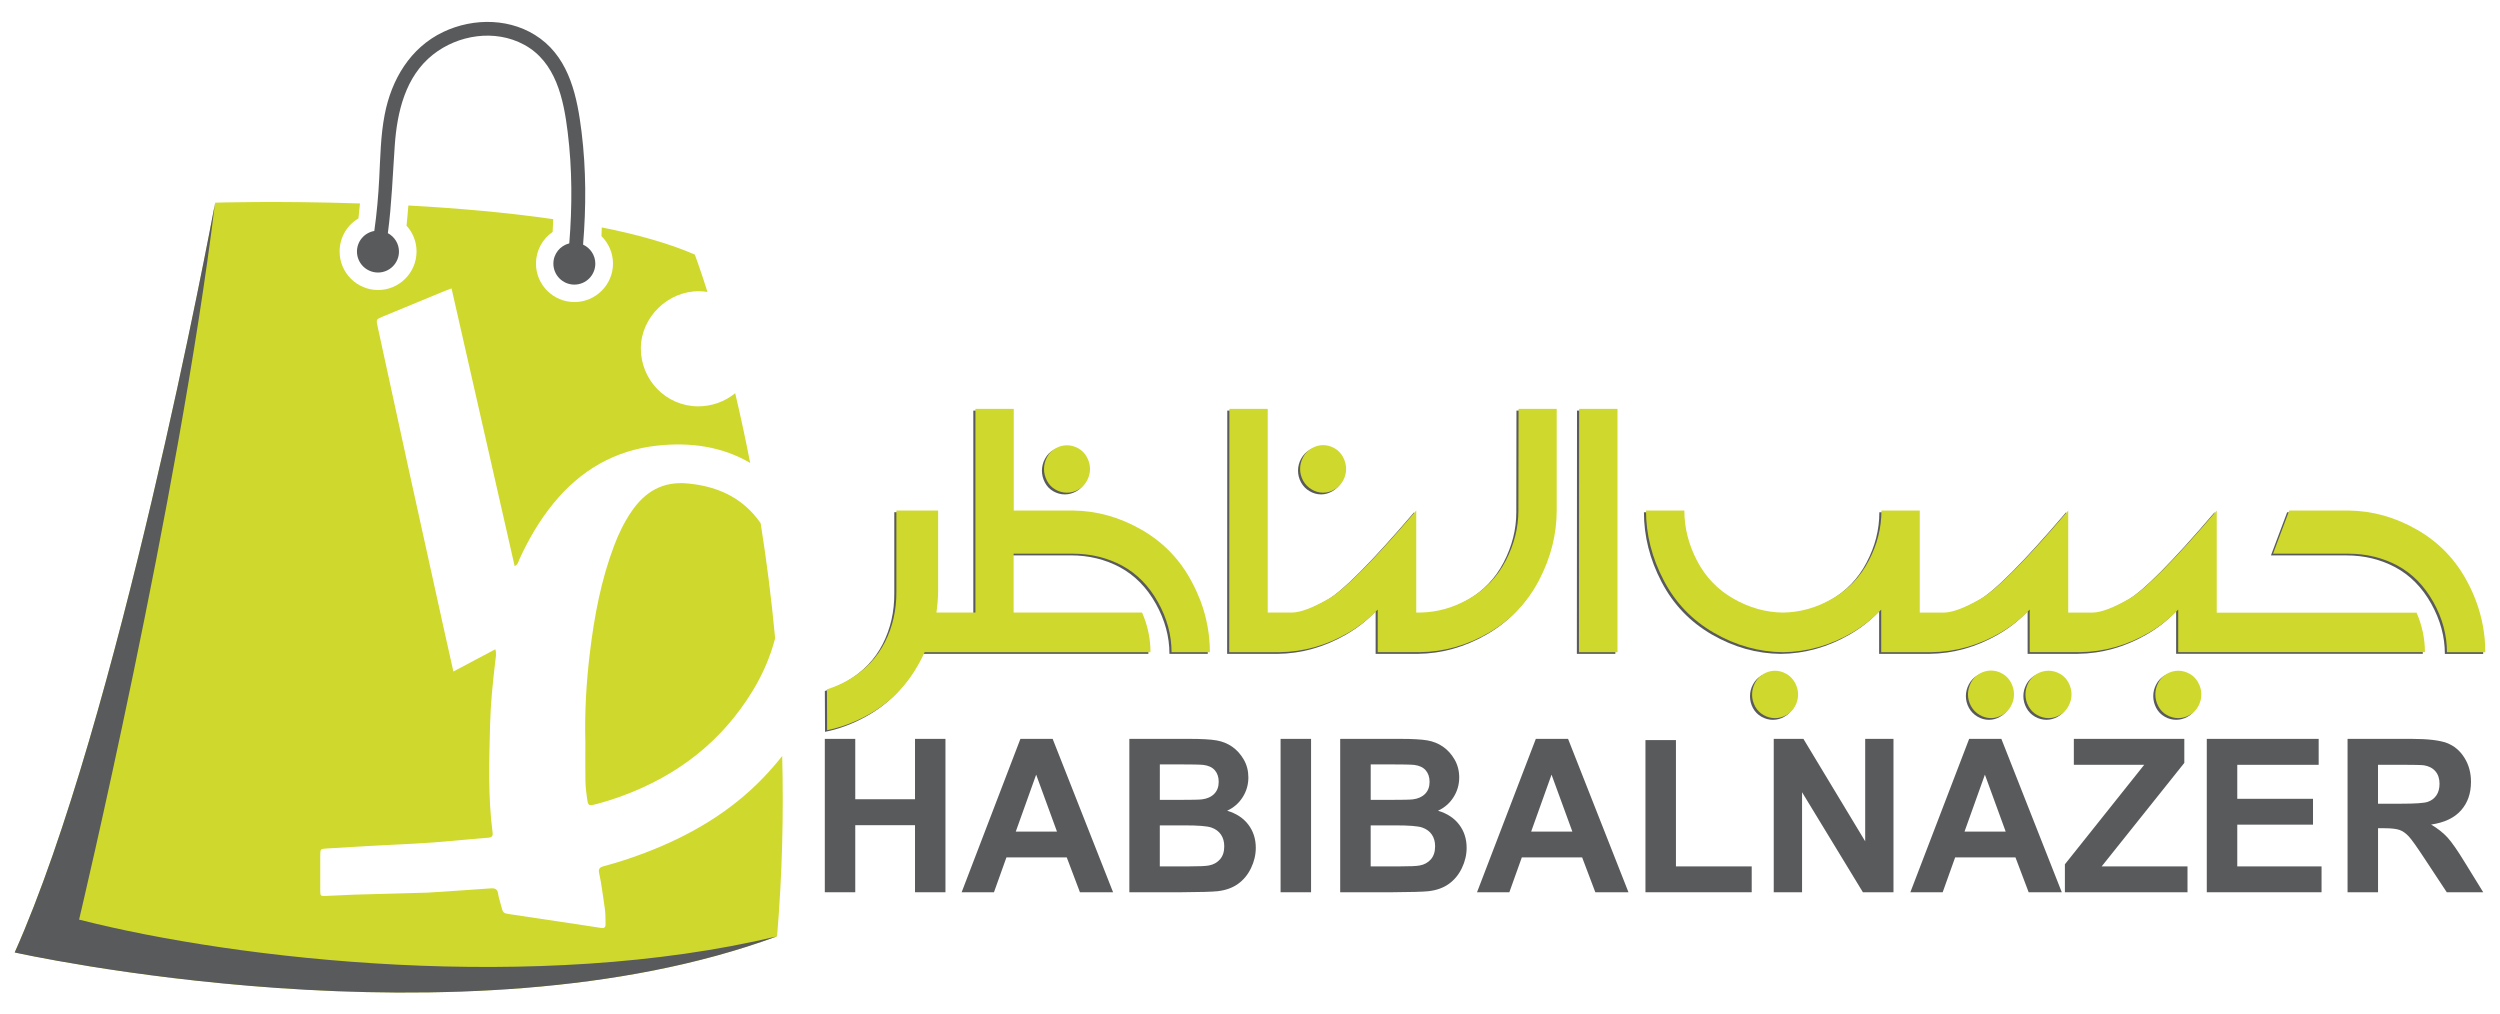 <svg xmlns="http://www.w3.org/2000/svg" xmlns:xlink="http://www.w3.org/1999/xlink" id="Layer_1" x="0px" y="0px" viewBox="0 0 798.82 324.14" style="enable-background:new 0 0 798.82 324.14;" xml:space="preserve"><style type="text/css"> .st0{fill:#595A5C;} .st1{fill:#CFD82D;}</style><g> <g> <path class="st0" d="M336.58,156.99c1.17,0.66,2.39,0.99,3.66,0.99c1.28,0,2.5-0.33,3.66-0.99c1.17-0.66,2.08-1.59,2.73-2.8 c0.66-1.21,0.99-2.47,0.99-3.79c0-1.32-0.34-2.59-1.01-3.81c-0.67-1.22-1.59-2.15-2.76-2.8c-1.17-0.64-2.37-0.96-3.61-0.96 c-1.24,0-2.44,0.32-3.61,0.96c-1.17,0.64-2.08,1.57-2.73,2.8c-0.66,1.22-0.98,2.5-0.98,3.81c0,1.32,0.32,2.58,0.96,3.79 C334.51,155.39,335.41,156.33,336.58,156.99z"></path> <path class="st0" d="M380.25,186.67c-3.75-7.19-9.13-12.81-16.13-16.84c-7-4.03-14.32-6.08-21.97-6.16h-18.91v-32.48H311v65.08 h-8.96h-1.59h-1.91c0.33-2.22,0.51-4.46,0.55-6.72v-25.88h-13.34v25.88c0.04,5.91-1.19,11.32-3.69,16.22 c-2.5,4.9-6.24,8.83-11.23,11.81c-2.37,1.39-4.79,2.47-7.27,3.22l0.06,13.05c4.48-0.9,8.89-2.56,13.23-4.97 c6.96-3.88,12.39-9.43,16.29-16.67c0.58-1.09,1.13-2.18,1.64-3.28h5.63h1.64h64.89c0-4.33-0.89-8.55-2.68-12.66h-41.05v-18.81 h18.97c5.72,0,10.97,1.28,15.74,3.84c4.7,2.56,8.5,6.43,11.4,11.61c2.9,5.18,4.35,10.52,4.35,16.02h12.25 c0-5.61-1-11.09-3.01-16.44C382.15,190.53,381.27,188.59,380.25,186.67z"></path> <path class="st0" d="M418.47,156.96c1.16,0.68,2.38,1.02,3.66,1.02c1.24,0,2.44-0.34,3.61-1.02c1.16-0.68,2.08-1.61,2.73-2.8 c0.66-1.19,0.98-2.44,0.98-3.76c0-1.32-0.33-2.59-0.98-3.81c-0.66-1.22-1.57-2.16-2.73-2.82c-1.17-0.66-2.37-0.99-3.61-0.99 c-1.28,0-2.5,0.33-3.66,0.99c-1.17,0.66-2.08,1.6-2.74,2.82c-0.66,1.22-0.98,2.5-0.98,3.81c0,1.32,0.33,2.57,0.98,3.76 C416.39,155.35,417.3,156.28,418.47,156.96z"></path> <path class="st0" d="M484.5,163.68c0,5.5-1.35,10.84-4.04,16.02c-2.7,5.18-6.57,9.22-11.62,12.12c-5.05,2.9-10.32,4.39-15.83,4.46 h-1.15v-32.6c-13.56,15.86-22.86,25.24-27.91,28.14c-5.05,2.9-8.96,4.39-11.73,4.46h-7.82v-65.08h-12.25l-0.05,77.74h10.66h1.64 h3.72c7.65-0.08,14.98-2.13,21.97-6.16c3.57-2.07,6.72-4.56,9.46-7.46v13.61h11.21h1.09h1.15c7.66-0.08,14.98-2.13,21.98-6.16 c7-4.03,12.37-9.64,16.13-16.84c3.75-7.19,5.63-14.61,5.63-22.26v-32.48h-12.19L484.5,163.68z"></path> <polygon class="st0" points="503.85,208.93 516.15,208.93 516.15,131.19 503.9,131.19 "></polygon> <path class="st0" d="M790.45,192.49c-0.73-1.96-1.6-3.9-2.63-5.82c-3.75-7.19-9.12-12.8-16.12-16.83 c-7-4.03-14.32-6.08-21.98-6.16h-18.91l-5.18,13.79h5.12h1.39h17.58c5.73,0,10.97,1.28,15.74,3.84c4.71,2.56,8.5,6.43,11.4,11.61 c2.89,5.18,4.34,10.52,4.34,16.02h12.25C793.46,203.32,792.46,197.84,790.45,192.49z"></path> <path class="st0" d="M707.64,196.32v-32.64c-13.55,15.86-22.85,25.24-27.9,28.14c-5.05,2.9-8.96,4.39-11.73,4.46h-7.82v-32.6 c-13.55,15.86-22.85,25.24-27.9,28.14c-5.05,2.9-8.96,4.39-11.73,4.46h-7.81v-32.6H600.5v0.06c0,5.5-1.35,10.81-4.04,15.93 c-2.7,5.2-6.57,9.25-11.62,12.15c-5.05,2.9-10.32,4.39-15.83,4.46c-5.5-0.07-10.77-1.56-15.82-4.46 c-5.05-2.9-8.92-6.94-11.61-12.12c-2.7-5.18-4.05-10.52-4.05-16.02h-12.25c0,7.65,1.88,15.07,5.63,22.26 c3.76,7.2,9.13,12.81,16.13,16.84c7,4.03,14.32,6.08,21.97,6.16c7.66-0.08,14.98-2.13,21.97-6.16c3.58-2.07,6.73-4.56,9.45-7.46 v13.61h10.66h1.64h3.72c7.66-0.08,14.98-2.13,21.97-6.16c3.58-2.07,6.73-4.56,9.46-7.46v13.61h10.66h1.64h3.72 c7.66-0.08,14.98-2.13,21.97-6.16c3.58-2.07,6.73-4.56,9.46-7.46v13.61h12.3v0h66.53c0-4.31-0.9-8.52-2.67-12.61H707.64z"></path> <path class="st0" d="M570.1,215.85c-1.17-0.66-2.37-0.99-3.61-0.99c-1.24,0-2.44,0.33-3.61,0.99c-1.16,0.66-2.08,1.59-2.73,2.8 c-0.66,1.2-0.98,2.48-0.98,3.84c0,1.32,0.32,2.57,0.95,3.76c0.64,1.18,1.54,2.11,2.71,2.77c1.17,0.66,2.39,0.99,3.66,0.99 c1.28,0,2.5-0.33,3.66-0.99c1.16-0.66,2.08-1.58,2.73-2.77c0.66-1.19,0.99-2.44,0.99-3.76c0-1.36-0.34-2.64-1.01-3.84 C572.19,217.45,571.27,216.51,570.1,215.85z"></path> <path class="st0" d="M639.14,215.8c-1.17-0.66-2.36-0.99-3.61-0.99c-1.27,0-2.49,0.33-3.66,0.99c-1.16,0.66-2.08,1.6-2.74,2.82 c-0.65,1.22-0.98,2.5-0.98,3.81c0,1.32,0.33,2.57,0.98,3.76c0.66,1.19,1.57,2.12,2.74,2.8c1.16,0.68,2.39,1.02,3.66,1.02 c1.25,0,2.44-0.34,3.61-1.02c1.17-0.68,2.08-1.61,2.74-2.8c0.66-1.19,0.98-2.44,0.98-3.76c0-1.32-0.33-2.59-0.98-3.81 C641.22,217.4,640.32,216.46,639.14,215.8z"></path> <path class="st0" d="M657.52,215.82c-1.17-0.64-2.37-0.96-3.61-0.96c-1.28,0-2.5,0.32-3.67,0.96c-1.16,0.64-2.08,1.57-2.74,2.8 c-0.65,1.22-0.98,2.5-0.98,3.81c0,1.32,0.32,2.58,0.98,3.78c0.66,1.21,1.57,2.14,2.74,2.8c1.17,0.66,2.39,0.99,3.67,0.99 c1.24,0,2.43-0.33,3.61-0.99c1.16-0.66,2.08-1.59,2.73-2.8c0.66-1.21,0.99-2.47,0.99-3.78c0-1.32-0.33-2.59-0.99-3.81 C659.6,217.4,658.68,216.46,657.52,215.82z"></path> <path class="st0" d="M698.95,215.82c-1.17-0.64-2.37-0.96-3.61-0.96c-1.24,0-2.44,0.32-3.61,0.96c-1.16,0.64-2.08,1.57-2.73,2.8 c-0.66,1.22-0.98,2.5-0.98,3.81c0,1.32,0.32,2.58,0.95,3.78c0.65,1.21,1.54,2.14,2.71,2.8c1.16,0.66,2.39,0.99,3.66,0.99 c1.28,0,2.5-0.33,3.67-0.99c1.17-0.66,2.08-1.59,2.74-2.8c0.65-1.21,0.97-2.47,0.97-3.78c0-1.32-0.33-2.59-1.01-3.81 C701.03,217.4,700.11,216.46,698.95,215.82z"></path> </g> <g> <path class="st1" d="M337.25,156.44c1.17,0.66,2.39,0.99,3.66,0.99c1.28,0,2.5-0.33,3.66-0.99c1.17-0.66,2.08-1.59,2.73-2.8 c0.66-1.21,0.99-2.47,0.99-3.79c0-1.32-0.34-2.59-1.01-3.81c-0.67-1.22-1.59-2.15-2.76-2.8c-1.17-0.64-2.37-0.96-3.61-0.96 c-1.24,0-2.44,0.32-3.61,0.96c-1.17,0.64-2.08,1.57-2.73,2.8c-0.66,1.22-0.98,2.5-0.98,3.81c0,1.32,0.32,2.58,0.96,3.79 C335.18,154.85,336.08,155.78,337.25,156.44z"></path> <path class="st1" d="M380.93,186.13c-3.75-7.19-9.13-12.81-16.13-16.84c-7-4.03-14.32-6.08-21.97-6.16h-18.91v-32.48h-12.25v65.08 h-8.96h-1.59h-1.91c0.33-2.22,0.51-4.46,0.55-6.72v-25.88h-13.34v25.88c0.04,5.91-1.19,11.32-3.69,16.22 c-2.5,4.9-6.24,8.83-11.23,11.81c-2.37,1.39-4.79,2.47-7.27,3.22l0.06,13.05c4.48-0.9,8.89-2.56,13.23-4.97 c6.96-3.88,12.39-9.43,16.29-16.67c0.58-1.09,1.13-2.18,1.64-3.28h5.63h1.64h64.89c0-4.33-0.89-8.55-2.68-12.66h-41.05v-18.81 h18.97c5.72,0,10.97,1.28,15.74,3.84c4.7,2.56,8.5,6.43,11.4,11.61c2.9,5.18,4.35,10.52,4.35,16.02h12.25 c0-5.61-1-11.09-3.01-16.44C382.82,189.99,381.95,188.05,380.93,186.13z"></path> <path class="st1" d="M419.14,156.41c1.16,0.68,2.38,1.02,3.66,1.02c1.24,0,2.44-0.34,3.61-1.02c1.16-0.68,2.08-1.61,2.73-2.8 c0.66-1.19,0.98-2.44,0.98-3.76c0-1.32-0.33-2.59-0.98-3.81c-0.66-1.22-1.57-2.16-2.73-2.82c-1.17-0.66-2.37-0.99-3.61-0.99 c-1.28,0-2.5,0.33-3.66,0.99c-1.17,0.66-2.08,1.6-2.74,2.82c-0.66,1.22-0.98,2.5-0.98,3.81c0,1.32,0.33,2.57,0.98,3.76 C417.06,154.8,417.97,155.73,419.14,156.41z"></path> <path class="st1" d="M485.17,163.13c0,5.5-1.35,10.84-4.04,16.02c-2.7,5.18-6.57,9.22-11.62,12.12 c-5.05,2.9-10.32,4.39-15.83,4.46h-1.15v-32.6c-13.56,15.86-22.86,25.24-27.91,28.14c-5.05,2.9-8.96,4.39-11.73,4.46h-7.82v-65.08 h-12.25l-0.05,77.74h10.66h1.64h3.72c7.65-0.08,14.98-2.13,21.97-6.16c3.57-2.07,6.72-4.56,9.46-7.46v13.61h11.21h1.09h1.15 c7.66-0.08,14.98-2.13,21.98-6.16c7-4.03,12.37-9.64,16.13-16.84c3.75-7.19,5.63-14.61,5.63-22.26v-32.48h-12.19L485.17,163.13z"></path> <polygon class="st1" points="504.52,208.39 516.83,208.39 516.83,130.65 504.58,130.65 "></polygon> <path class="st1" d="M791.12,191.94c-0.73-1.96-1.6-3.9-2.63-5.82c-3.75-7.19-9.12-12.8-16.12-16.83 c-7-4.03-14.32-6.08-21.98-6.16h-18.91l-5.18,13.79h5.12h1.39h17.58c5.73,0,10.97,1.28,15.74,3.84c4.71,2.56,8.5,6.43,11.4,11.61 c2.89,5.18,4.34,10.52,4.34,16.02h12.25C794.13,202.77,793.13,197.29,791.12,191.94z"></path> <path class="st1" d="M708.31,195.78v-32.64c-13.55,15.86-22.85,25.24-27.9,28.14c-5.05,2.9-8.96,4.39-11.73,4.46h-7.82v-32.6 c-13.55,15.86-22.85,25.24-27.9,28.14c-5.05,2.9-8.96,4.39-11.73,4.46h-7.81v-32.6h-12.25v0.06c0,5.5-1.35,10.81-4.04,15.93 c-2.7,5.2-6.57,9.25-11.62,12.15c-5.05,2.9-10.32,4.39-15.83,4.46c-5.5-0.07-10.77-1.56-15.82-4.46 c-5.05-2.9-8.92-6.94-11.61-12.12c-2.7-5.18-4.05-10.52-4.05-16.02h-12.25c0,7.65,1.88,15.07,5.63,22.26 c3.76,7.2,9.13,12.81,16.13,16.84c7,4.03,14.32,6.08,21.97,6.16c7.66-0.08,14.98-2.13,21.97-6.16c3.58-2.07,6.73-4.56,9.45-7.46 v13.61h10.66h1.64h3.72c7.66-0.08,14.98-2.13,21.97-6.16c3.58-2.07,6.73-4.56,9.46-7.46v13.61h10.66h1.64h3.72 c7.66-0.08,14.98-2.13,21.97-6.16c3.58-2.07,6.73-4.56,9.46-7.46v13.61h12.3v0h66.53c0-4.31-0.9-8.52-2.67-12.61H708.31z"></path> <path class="st1" d="M570.77,215.31c-1.17-0.66-2.37-0.99-3.61-0.99c-1.24,0-2.44,0.33-3.61,0.99c-1.16,0.66-2.08,1.59-2.73,2.8 c-0.66,1.2-0.98,2.48-0.98,3.84c0,1.32,0.32,2.57,0.95,3.76c0.64,1.18,1.54,2.11,2.71,2.77c1.17,0.66,2.39,0.99,3.66,0.99 c1.28,0,2.5-0.33,3.66-0.99c1.16-0.66,2.08-1.58,2.73-2.77c0.66-1.19,0.99-2.44,0.99-3.76c0-1.36-0.34-2.64-1.01-3.84 C572.86,216.9,571.94,215.97,570.77,215.31z"></path> <path class="st1" d="M639.81,215.25c-1.17-0.66-2.36-0.99-3.61-0.99c-1.27,0-2.49,0.33-3.66,0.99c-1.16,0.66-2.08,1.6-2.74,2.82 c-0.65,1.22-0.98,2.5-0.98,3.81c0,1.32,0.33,2.57,0.98,3.76c0.66,1.19,1.57,2.12,2.74,2.8c1.16,0.68,2.39,1.02,3.66,1.02 c1.25,0,2.44-0.34,3.61-1.02c1.17-0.68,2.08-1.61,2.74-2.8c0.66-1.19,0.98-2.44,0.98-3.76c0-1.32-0.33-2.59-0.98-3.81 C641.89,216.85,640.99,215.91,639.81,215.25z"></path> <path class="st1" d="M658.19,215.28c-1.17-0.64-2.37-0.96-3.61-0.96c-1.28,0-2.5,0.32-3.67,0.96c-1.16,0.64-2.08,1.57-2.74,2.8 c-0.65,1.22-0.98,2.5-0.98,3.81c0,1.32,0.32,2.58,0.98,3.78c0.66,1.21,1.57,2.14,2.74,2.8c1.17,0.66,2.39,0.99,3.67,0.99 c1.24,0,2.43-0.33,3.61-0.99c1.16-0.66,2.08-1.59,2.73-2.8c0.66-1.21,0.99-2.47,0.99-3.78c0-1.32-0.33-2.59-0.99-3.81 C660.27,216.85,659.35,215.92,658.19,215.28z"></path> <path class="st1" d="M699.62,215.28c-1.17-0.64-2.37-0.96-3.61-0.96c-1.24,0-2.44,0.32-3.61,0.96c-1.16,0.64-2.08,1.57-2.73,2.8 c-0.66,1.22-0.98,2.5-0.98,3.81c0,1.32,0.32,2.58,0.95,3.78c0.65,1.21,1.54,2.14,2.71,2.8c1.16,0.66,2.39,0.99,3.66,0.99 c1.28,0,2.5-0.33,3.67-0.99c1.17-0.66,2.08-1.59,2.74-2.8c0.65-1.21,0.97-2.47,0.97-3.78c0-1.32-0.33-2.59-1.01-3.81 C701.7,216.85,700.79,215.92,699.62,215.28z"></path> </g> <g> <polygon class="st0" points="292.37,255.38 273.28,255.38 273.28,236.09 263.55,236.09 263.55,285.1 273.28,285.1 273.28,263.67 292.37,263.67 292.37,285.1 302.1,285.1 302.1,236.09 292.37,236.09 "></polygon> <path class="st0" d="M326.05,236.09l-18.78,49.01h10.33l3.98-11.13h19.28l4.21,11.13h10.59l-19.31-49.01H326.05z M324.57,265.71 l6.51-18.19l6.65,18.19H324.57z"></path> <path class="st0" d="M392.11,259.05c2.08-0.96,3.74-2.4,4.95-4.31c1.22-1.91,1.83-4.02,1.83-6.32c0-2.12-0.49-4.03-1.48-5.73 c-0.99-1.71-2.22-3.07-3.7-4.1c-1.48-1.02-3.16-1.7-5.03-2.02c-1.88-0.32-4.72-0.48-8.54-0.48h-19.28v49.01h16.42 c6.2-0.04,10.12-0.15,11.74-0.33c2.59-0.29,4.76-1.06,6.53-2.32c1.77-1.26,3.16-2.94,4.18-5.05c1.02-2.11,1.53-4.27,1.53-6.5 c0-2.83-0.79-5.3-2.37-7.39C397.31,261.41,395.05,259.92,392.11,259.05z M370.6,244.24h5.59c4.58,0,7.36,0.06,8.32,0.17 c1.62,0.2,2.85,0.77,3.67,1.72c0.82,0.95,1.23,2.18,1.23,3.7c0,1.58-0.48,2.86-1.43,3.83c-0.95,0.97-2.27,1.56-3.93,1.76 c-0.92,0.11-3.28,0.16-7.07,0.16h-6.38V244.24z M389.82,274.59c-0.91,1.03-2.09,1.69-3.54,1.95c-0.95,0.2-3.17,0.3-6.68,0.3h-9.01 v-13.11h7.86c4.43,0,7.31,0.23,8.64,0.7c1.33,0.47,2.34,1.22,3.04,2.24c0.7,1.03,1.05,2.27,1.05,3.74 C391.19,272.16,390.73,273.55,389.82,274.59z"></path> <rect x="409.18" y="236.09" class="st0" width="9.74" height="49.01"></rect> <path class="st0" d="M459.48,259.05c2.08-0.96,3.74-2.4,4.95-4.31c1.22-1.91,1.83-4.02,1.83-6.32c0-2.12-0.5-4.03-1.48-5.73 c-0.99-1.71-2.22-3.07-3.7-4.1c-1.48-1.02-3.16-1.7-5.03-2.02c-1.88-0.32-4.72-0.48-8.54-0.48h-19.28v49.01h16.42 c6.2-0.04,10.12-0.15,11.74-0.33c2.59-0.29,4.77-1.06,6.53-2.32c1.77-1.26,3.16-2.94,4.18-5.05c1.02-2.11,1.53-4.27,1.53-6.5 c0-2.83-0.79-5.3-2.37-7.39C464.68,261.41,462.42,259.92,459.48,259.05z M437.97,244.24h5.59c4.58,0,7.36,0.06,8.32,0.17 c1.62,0.2,2.84,0.77,3.67,1.72c0.82,0.95,1.24,2.18,1.24,3.7c0,1.58-0.48,2.86-1.43,3.83c-0.96,0.97-2.27,1.56-3.93,1.76 c-0.92,0.11-3.28,0.16-7.07,0.16h-6.38V244.24z M457.2,274.59c-0.91,1.03-2.09,1.69-3.54,1.95c-0.94,0.2-3.17,0.3-6.68,0.3h-9.01 v-13.11h7.86c4.43,0,7.31,0.23,8.64,0.7c1.33,0.47,2.34,1.22,3.04,2.24c0.7,1.03,1.05,2.27,1.05,3.74 C458.56,272.16,458.1,273.55,457.2,274.59z"></path> <path class="st0" d="M490.74,236.09l-18.79,49.01h10.33l3.98-11.13h19.28l4.21,11.13h10.59l-19.3-49.01H490.74z M489.25,265.71 l6.51-18.19l6.65,18.19H489.25z"></path> <polygon class="st0" points="535.51,236.48 525.77,236.48 525.77,285.1 559.72,285.1 559.72,276.84 535.51,276.84 "></polygon> <polygon class="st0" points="595.98,268.82 576.24,236.09 566.76,236.09 566.76,285.1 575.81,285.1 575.81,253.14 595.25,285.1 605.02,285.1 605.02,236.09 595.98,236.09 "></polygon> <path class="st0" d="M629.2,236.09l-18.79,49.01h10.33l3.98-11.13H644l4.21,11.13h10.59l-19.31-49.01H629.2z M627.72,265.71 l6.51-18.19l6.64,18.19H627.72z"></path> <polygon class="st0" points="697.95,243.77 697.95,236.09 662.65,236.09 662.65,244.38 685.13,244.38 659.79,276.17 659.79,285.1 698.97,285.1 698.97,276.84 671.54,276.84 "></polygon> <polygon class="st0" points="714.87,263.5 739.07,263.5 739.07,255.24 714.87,255.24 714.87,244.38 740.88,244.38 740.88,236.09 705.13,236.09 705.13,285.1 741.8,285.1 741.8,276.84 714.87,276.84 "></polygon> <path class="st0" d="M787.57,275.54c-2.32-3.81-4.18-6.46-5.54-7.96c-1.37-1.49-3.12-2.86-5.22-4.11 c4.24-0.62,7.42-2.13,9.55-4.53c2.13-2.4,3.19-5.43,3.19-9.11c0-2.9-0.69-5.47-2.11-7.72c-1.4-2.25-3.28-3.82-5.6-4.7 c-2.34-0.88-6.08-1.32-11.23-1.32h-20.5v49.01h9.74v-20.46h1.97c2.24,0,3.87,0.19,4.9,0.55c1.02,0.37,1.99,1.05,2.92,2.04 c0.93,0.99,2.63,3.39,5.14,7.21l7.03,10.66h11.65L787.57,275.54z M767.05,256.81h-7.21v-12.44h7.59c3.94,0,6.32,0.06,7.11,0.17 c1.58,0.26,2.8,0.91,3.66,1.92c0.86,1.01,1.3,2.34,1.3,3.99c0,1.47-0.33,2.7-0.99,3.68c-0.66,0.98-1.57,1.67-2.73,2.07 C774.63,256.62,771.71,256.81,767.05,256.81z"></path> </g> <g> <path class="st0" d="M120.78,87.08c3.7,0,6.7-3,6.7-6.7c0-2.55-1.45-4.75-3.55-5.88c1.24-9.32,1.55-18.65,2.21-28.07 c0.75-10.67,3.4-22,12.18-28.96c8.09-6.41,19.87-8.2,29.12-3.2c10.18,5.49,12.65,17.36,13.95,27.92 c1.46,11.8,1.47,23.73,0.51,35.57c-2.91,0.73-5.08,3.34-5.08,6.48c0,3.7,3,6.7,6.7,6.7c3.7,0,6.7-3,6.7-6.7 c0-2.7-1.61-5.02-3.91-6.08c0.99-11.97,0.99-24.03-0.48-35.97c-1.35-10.97-3.74-22.91-13.19-29.87 c-8.95-6.59-21.21-6.78-31.03-2.1c-10.54,5.03-16.53,15.2-18.69,26.38c-1.31,6.77-1.39,13.65-1.75,20.52 c-0.29,5.59-0.78,11.15-1.57,16.68c-3.15,0.55-5.54,3.28-5.54,6.59C114.07,84.08,117.07,87.08,120.78,87.08z"></path> <g> <path class="st1" d="M240.77,164.27c-5.61-6.26-12.82-9.01-21.06-9.79c-7.91-0.75-13.58,2.6-17.89,8.9 c-2.33,3.4-4.12,7.07-5.57,10.91c-4.18,11.02-6.34,22.5-7.75,34.14c-1.16,9.6-1.73,19.24-1.46,28.91c0,4.1-0.06,8.19,0.02,12.28 c0.04,1.88,0.27,3.76,0.54,5.62c0.33,2.23,0.52,2.3,2.68,1.75c2.94-0.75,5.82-1.67,8.66-2.72c17.66-6.51,31.78-17.43,41.6-33.6 c3.26-5.37,5.64-10.95,7.14-16.72c-1.21-13.07-2.82-25.37-4.63-36.77C242.35,166.18,241.6,165.2,240.77,164.27z"></path> <path class="st1" d="M243.87,248.52c-10.65,11.08-23.61,18.6-37.87,24.02c-4.29,1.63-8.65,3.05-13.08,4.23 c-1.31,0.35-1.78,0.89-1.48,2.2c0.83,3.67,1.19,7.43,1.79,11.14c0.28,1.71,0.21,3.43,0.26,5.15c0.03,1.11-0.43,1.4-1.49,1.23 c-4.45-0.71-8.9-1.35-13.35-2.02c-5.1-0.77-10.19-1.55-15.3-2.29c-2.59-0.38-2.6-0.34-3.23-2.81c-0.33-1.27-0.77-2.52-0.96-3.81 c-0.22-1.49-0.99-1.8-2.36-1.7c-6.04,0.45-12.09,0.83-18.14,1.23c-0.65,0.04-1.31,0.11-1.96,0.13 c-7.86,0.22-15.73,0.41-23.59,0.65c-3.03,0.09-6.05,0.32-9.08,0.41c-1.65,0.05-1.69-0.01-1.7-1.84c-0.02-3.69-0.02-7.38,0-11.06 c0.01-2.14,0.03-2.13,2.16-2.27c9.32-0.6,18.64-1.08,27.97-1.54c7.85-0.38,15.67-1.28,23.5-1.89c1.17-0.09,1.59-0.47,1.44-1.65 c-1.5-11.42-1.09-22.9-0.81-34.36c0.17-6.87,0.88-13.72,1.69-20.55c0.13-1.11,0.41-2.23-0.01-3.66c-4.5,2.38-8.87,4.7-13.4,7.11 c-1.06-4.72-2.07-9.18-3.05-13.65c-3.62-16.38-7.24-32.76-10.83-49.14c-3.47-15.83-6.9-31.66-10.34-47.49 c-0.49-2.25-0.46-2.25,1.7-3.15c6.58-2.72,13.16-5.45,19.75-8.16c0.6-0.25,1.22-0.46,2.18-0.83 c6.72,29.6,13.43,59.09,20.16,88.72c1.1-0.45,1.18-1.42,1.52-2.15c2.91-6.36,6.39-12.36,10.82-17.8 c8.62-10.58,19.6-17.06,33.23-18.53c10.65-1.15,20.72,0.28,29.69,5.53c-1.56-8.05-3.19-15.51-4.79-22.28 c-3.28,2.69-7.48,4.23-11.95,4.2c-10.12-0.07-18.28-8.43-18.19-18.67c0.09-9.84,8.69-18.21,18.6-18.11c0.91,0,1.8,0.09,2.69,0.23 c-2.44-7.72-4.05-11.95-4.05-11.95c-8.22-3.58-18.47-6.43-29.72-8.67c-0.05,0.94-0.07,1.84-0.11,2.78 c2.31,2.28,3.69,5.42,3.69,8.78c0,6.76-5.53,12.29-12.32,12.29c-6.78,0-12.29-5.53-12.29-12.29c0-4.14,2.06-7.88,5.33-10.12 c0.09-1.39,0.11-2.71,0.18-4.08c-15.18-2.19-31.26-3.54-46.29-4.37c-0.18,2.15-0.34,4.3-0.58,6.45c2.04,2.22,3.2,5.15,3.2,8.24 c0,6.79-5.51,12.32-12.29,12.32c-6.79,0-12.29-5.53-12.29-12.32c0-4.46,2.37-8.4,6.02-10.57c0.18-1.55,0.34-3.13,0.49-4.77 c-26.33-0.87-46.26-0.25-46.26-0.25c0,0.09-0.02,0.18-0.04,0.27c-1.39,7.37-31.04,165.57-64,239.29c0,0,142.93,32,243.57-5.15 c1.69-20.02,2.1-39.3,1.64-57.59C248.04,243.96,246.03,246.26,243.87,248.52z"></path> </g> <path class="st0" d="M248.26,299.19c-100.63,37.15-243.57,5.15-243.57,5.15c32.96-73.72,62.61-231.92,64-239.29 c-11.76,95.62-43.42,228.79-43.42,228.79C75.97,306.78,171.65,317.53,248.26,299.19z"></path> </g></g></svg>
